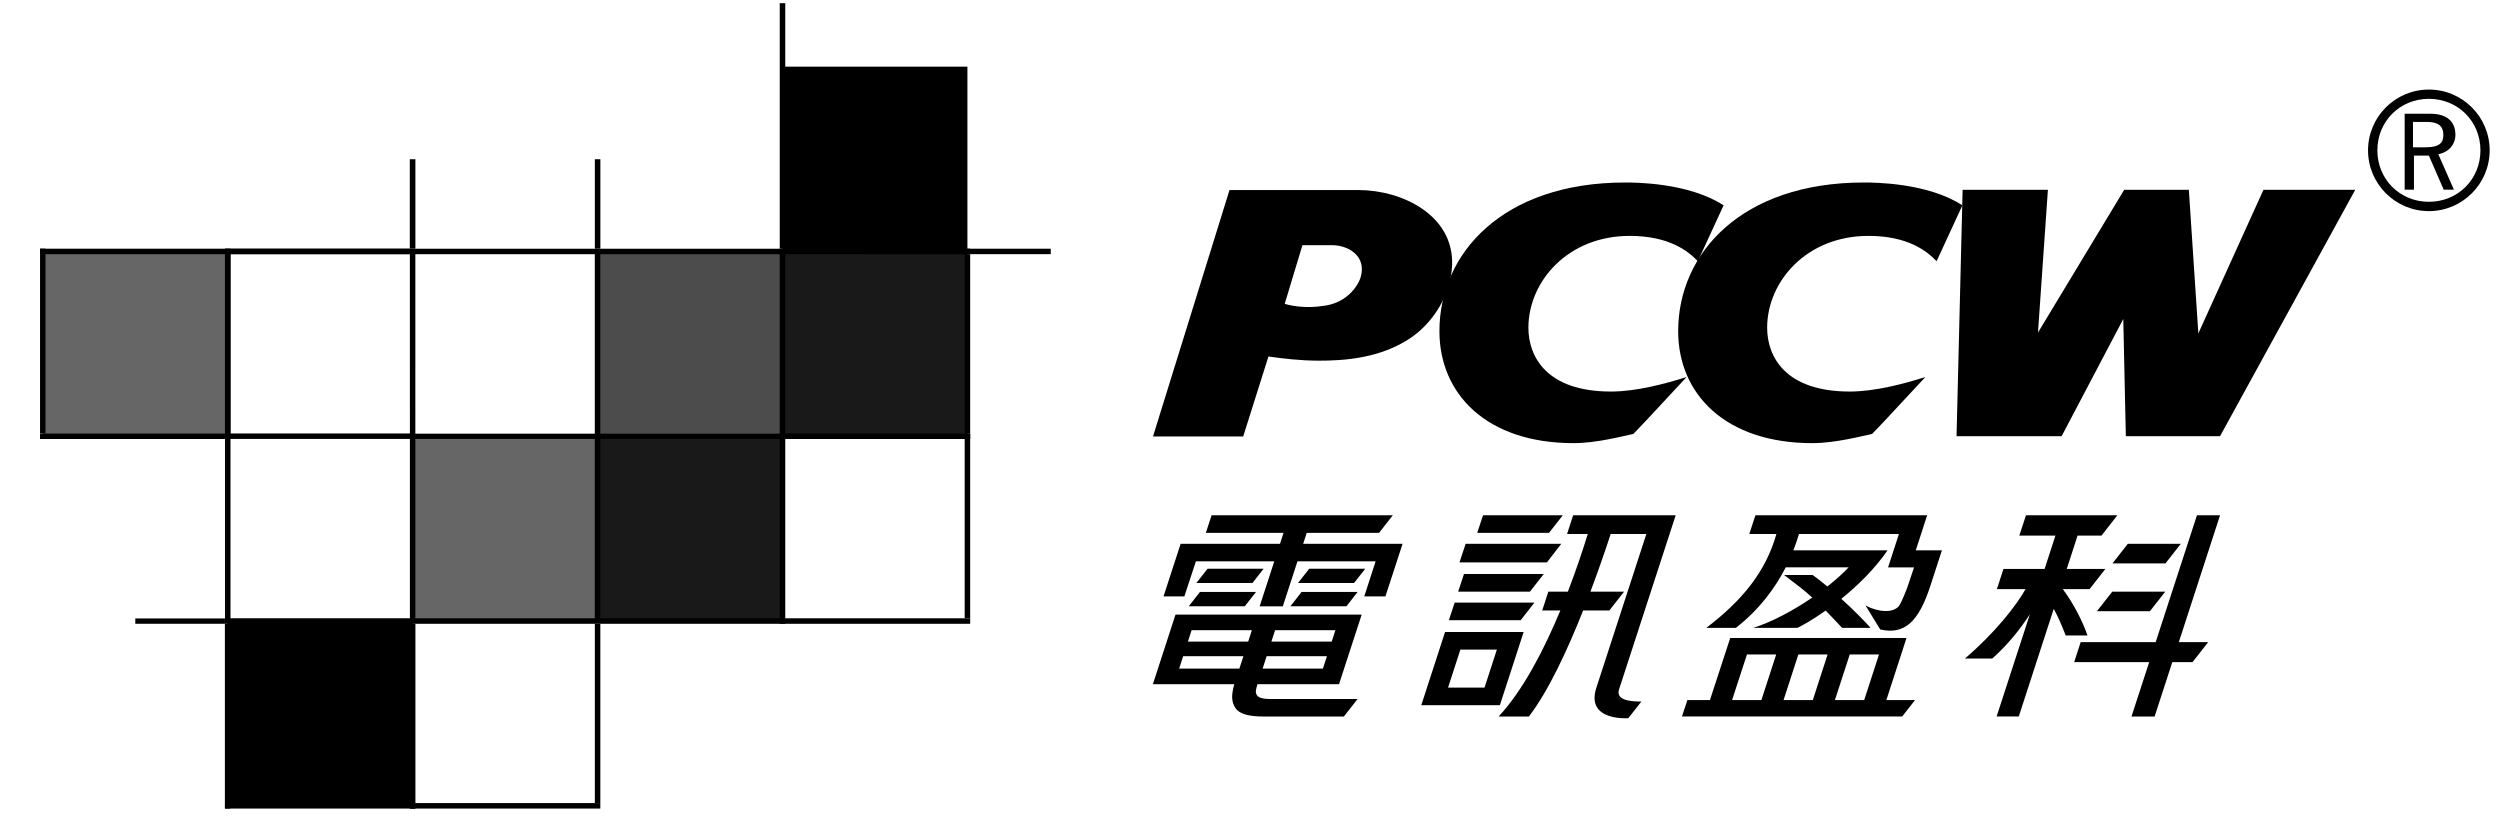 <svg width="149" height="49" viewBox="0 0 149 49" fill="none" xmlns="http://www.w3.org/2000/svg">
<g style="mix-blend-mode:overlay">
<g opacity="0.6">
<path d="M35.616 26H24.594V37.012H35.616V26Z" fill="black"/>
<path d="M13.572 14.984H2.551V25.999H13.572V14.984Z" fill="black"/>
</g>
<path opacity="0.7" d="M46.637 14.984H35.616V25.999H46.637V14.984Z" fill="black"/>
<g opacity="0.9">
<path d="M46.637 26H35.616V37.012H46.637V26Z" fill="black"/>
<path d="M57.658 14.984H46.636V25.999H57.658V14.984Z" fill="black"/>
</g>
<path d="M24.594 37.011H13.572V48.025H24.594V37.011Z" fill="black"/>
<path d="M57.658 3.972H46.636V14.984H57.658V3.972Z" fill="black"/>
<path d="M46.472 25.845H35.777V15.149H46.472V25.845ZM35.45 36.848H24.755V26.162H35.45V36.848ZM46.472 36.848H35.777V26.162H46.472V36.848ZM24.43 36.848H13.737V26.162H24.43V36.848ZM24.43 25.833H13.737V15.148H24.428L24.43 25.833ZM35.45 25.845H24.755V15.149H35.45V25.845ZM46.802 14.823H13.409V37.178H46.802V14.823Z" fill="black"/>
<path d="M57.823 15.149H57.495V25.834H57.823V15.149Z" fill="black"/>
<path d="M13.407 36.86H8.064V37.177H13.407V36.86Z" fill="black"/>
<path d="M35.78 37.178H35.453V47.862H35.78V37.178Z" fill="black"/>
<path d="M57.823 25.838H57.495V36.848H57.823V25.838Z" fill="black"/>
<path d="M24.758 9.49H24.424V14.821H24.758V9.49Z" fill="black"/>
<path d="M46.802 0.19H46.472V14.821H46.802V0.19Z" fill="black"/>
<path d="M35.782 9.49H35.453V14.821H35.782V9.49Z" fill="black"/>
<path d="M35.779 47.863H24.43V48.19H35.779V47.863Z" fill="black"/>
<path d="M24.758 47.863H13.408V48.19H24.758V47.863Z" fill="black"/>
<path d="M57.823 14.822H46.472V15.148H57.823V14.822Z" fill="black"/>
<path d="M57.823 25.84H46.472V26.164H57.823V25.84Z" fill="black"/>
<path d="M57.823 36.85H46.472V37.178H57.823V36.85Z" fill="black"/>
<path d="M62.625 14.823H51.267V15.148H62.625V14.823Z" fill="black"/>
<path d="M13.407 25.84H2.384V26.164H13.407V25.84Z" fill="black"/>
<path d="M13.736 14.822H13.408V25.835H13.736V14.822Z" fill="black"/>
<path d="M24.427 14.822H2.387V15.15H24.427V14.822Z" fill="black"/>
<path d="M2.711 14.821H2.387V25.834H2.711V14.821Z" fill="black"/>
<path d="M13.736 37.178H13.403V48.19H13.736V37.178Z" fill="black"/>
<path d="M24.759 37.178H24.43V48.19H24.759V37.178Z" fill="black"/>
<path d="M112.339 25.066L114.753 22.47C113.51 22.865 111.758 23.336 110.244 23.336C106.405 23.336 105.314 21.255 105.322 19.509C105.336 16.771 107.669 14.059 111.358 14.059C113.687 14.059 114.833 14.947 115.421 15.569L116.959 12.238C114.871 10.882 111.68 10.877 111.087 10.877C103.796 10.877 100.019 15.096 100.019 19.736C100.019 23.48 102.829 26.411 108.012 26.411C109.406 26.411 110.954 25.988 111.578 25.863L112.339 25.066Z" fill="black"/>
<path d="M98.109 25.066L100.523 22.47C99.28 22.865 97.528 23.336 96.013 23.336C92.175 23.336 91.084 21.255 91.093 19.509C91.106 16.771 93.441 14.059 97.13 14.059C99.456 14.059 100.604 14.947 101.191 15.569L102.726 12.238C100.64 10.882 97.45 10.877 96.858 10.877C89.567 10.877 85.79 15.096 85.79 19.736C85.79 23.48 88.599 26.411 93.785 26.411C95.175 26.411 96.724 25.988 97.347 25.863L98.109 25.066Z" fill="black"/>
<path d="M80.966 11.327H73.278L68.719 26.012H74.094L75.6 21.247C76.468 21.373 77.529 21.496 78.61 21.496C80.072 21.496 82.21 21.373 84.035 20.167C85.497 19.19 86.488 17.465 86.546 15.787C86.646 12.835 83.578 11.327 80.966 11.327ZM81.099 16.506C80.934 17.079 80.217 18.119 78.756 18.244C78.058 18.352 77.167 18.297 76.569 18.109L77.624 14.614H79.406C80.34 14.614 81.459 15.245 81.099 16.506Z" fill="black"/>
<path d="M132.315 25.996H126.7L126.547 19.014L122.873 25.996H116.61L116.972 11.313H122.055L121.464 19.82L126.601 11.313H130.455L131.021 19.87L134.902 11.313H140.372L132.315 25.996Z" fill="black"/>
<path d="M72.212 30.709H83.013L82.192 31.758H77.881L77.668 32.411H83.593L82.571 35.547H81.309L81.988 33.455H77.329L76.456 36.136H75.076L75.947 33.455H71.276L70.587 35.547H69.345L70.366 32.411H76.288L76.499 31.758H71.868L72.212 30.709Z" fill="black"/>
<path d="M75.995 37.56L75.775 38.24H79.37L79.59 37.56H75.995ZM74.391 38.24L74.611 37.56H71.019L70.8 38.24H74.391ZM75.252 39.847H78.845L79.085 39.111H75.491L75.252 39.847ZM70.277 39.847H73.866L74.107 39.111H70.516L70.277 39.847ZM74.948 40.777C74.922 40.858 74.899 40.936 74.88 41.007C74.852 41.117 74.833 41.234 74.866 41.339C74.937 41.572 75.21 41.66 75.7 41.66H80.914L80.095 42.704H75.311C73.903 42.704 73.63 42.316 73.495 41.915C73.422 41.705 73.426 41.476 73.458 41.258C73.484 41.075 73.524 40.906 73.565 40.777H68.712L70.06 36.63H81.156L79.806 40.777H74.948Z" fill="black"/>
<path d="M84.708 42.031L86.126 37.666H90.81L89.392 42.031H84.708ZM87.039 38.716L86.303 40.982H88.477L89.214 38.716H87.039Z" fill="black"/>
<path d="M99.871 30.709L96.497 41.082C96.253 41.791 97.363 41.814 97.826 41.811L97.047 42.804C97.047 42.804 94.5 43.004 95.138 41.003C95.207 40.791 97.271 34.448 98.122 31.827H95.996C95.713 32.696 95.297 33.918 94.79 35.262H96.795L95.917 36.384H94.356C93.43 38.716 92.284 41.198 91.121 42.704H89.318C90.8 41.113 92.051 38.66 92.997 36.384H91.916L92.281 35.262H93.446C93.97 33.895 94.373 32.667 94.631 31.827H93.397L93.76 30.709H99.871Z" fill="black"/>
<path d="M108.032 34.27C108.279 34.441 108.58 34.681 108.91 34.955C109.393 34.574 109.83 34.186 110.179 33.814H106.429C105.828 34.99 104.898 36.299 103.459 37.419H101.698C103.816 35.805 105.229 34.101 105.874 31.827H104.258L104.623 30.709H114.859L114.18 32.8H115.738L115.054 34.903C114.369 37.015 113.536 37.858 112.061 37.515L111.189 36.092C111.961 36.493 112.813 36.542 113.163 36.133C113.345 35.922 113.71 34.923 113.717 34.89L114.077 33.815H112.529L113.175 31.828H107.22C107.133 32.121 107.022 32.448 106.885 32.801H112.497C111.705 33.95 110.687 34.927 109.743 35.689C110.411 36.296 111.069 36.947 111.485 37.419H109.786C109.406 37.009 109.086 36.674 108.81 36.391C108.003 36.961 107.357 37.317 107.127 37.419H104.499C105.588 37.077 106.868 36.397 108.01 35.615C107.436 35.091 107.017 34.796 106.332 34.271H108.032V34.27Z" fill="black"/>
<path d="M104.12 39.005L103.232 41.722H104.98L105.861 39.005H104.12ZM113.597 38.119L113.371 38.816L113.309 39.006L112.427 41.723H114.136L113.371 42.702H100.244L100.568 41.723H101.913L103.09 38.119L103.121 38.025H113.627L113.597 38.119ZM108.044 41.723L108.925 39.006H107.182L106.3 41.723H108.044ZM110.245 39.005L109.361 41.722H111.107L111.989 39.005H110.245Z" fill="black"/>
<path d="M120.98 36.612C120.431 37.452 119.701 38.395 118.741 39.247H117.112C118.908 37.71 120.165 36.103 120.721 35.114H119.014L119.406 33.907H121.859L122.503 31.923H120.351L120.749 30.708H126.197L125.248 31.923H123.823L123.179 33.907H125.482L124.537 35.114H122.945C123.554 35.926 124.1 36.972 124.416 37.873H123.114C122.852 37.183 122.62 36.68 122.402 36.291L120.319 42.703H118.998L120.98 36.612Z" fill="black"/>
<path d="M132.315 30.709L129.858 38.271H131.607L130.674 39.464H129.469L128.415 42.704H127.036L128.092 39.464H123.621L124.008 38.271H128.478L130.939 30.709H132.315Z" fill="black"/>
<path fill-rule="evenodd" clip-rule="evenodd" d="M126.818 32.411H129.976L129.063 33.577H125.906L126.818 32.411Z" fill="black"/>
<path fill-rule="evenodd" clip-rule="evenodd" d="M125.891 35.263H129.048L128.136 36.426H124.978L125.891 35.263Z" fill="black"/>
<path fill-rule="evenodd" clip-rule="evenodd" d="M88.389 30.709H93.143L92.322 31.758H88.043L88.389 30.709Z" fill="black"/>
<path fill-rule="evenodd" clip-rule="evenodd" d="M87.352 32.411H93.051L92.198 33.518H86.985L87.352 32.411Z" fill="black"/>
<path fill-rule="evenodd" clip-rule="evenodd" d="M87.253 34.212H92.006L91.186 35.262H86.906L87.253 34.212Z" fill="black"/>
<path fill-rule="evenodd" clip-rule="evenodd" d="M86.698 35.914H91.453L90.632 36.964H86.354L86.698 35.914Z" fill="black"/>
<path fill-rule="evenodd" clip-rule="evenodd" d="M78.03 33.895H81.37L80.701 34.748H77.361L78.03 33.895Z" fill="black"/>
<path fill-rule="evenodd" clip-rule="evenodd" d="M77.573 35.28H80.914L80.247 36.135H76.908L77.573 35.28Z" fill="black"/>
<path fill-rule="evenodd" clip-rule="evenodd" d="M71.972 33.895H75.313L74.645 34.748H71.302L71.972 33.895Z" fill="black"/>
<path fill-rule="evenodd" clip-rule="evenodd" d="M71.517 35.28H74.858L74.189 36.135H70.849L71.517 35.28Z" fill="black"/>
<path d="M141.135 8.96C141.135 6.965 142.756 5.338 144.76 5.338C146.765 5.338 148.384 6.966 148.384 8.96C148.384 10.954 146.765 12.583 144.76 12.583C142.756 12.583 141.135 10.955 141.135 8.96ZM147.834 8.96C147.834 7.233 146.492 5.89 144.76 5.89C143.034 5.89 141.691 7.233 141.691 8.96C141.691 10.686 143.034 12.027 144.76 12.027C146.492 12.027 147.834 10.686 147.834 8.96ZM144.831 6.778C146.075 6.778 146.344 7.474 146.344 8.047C146.344 8.583 145.968 9.067 145.324 9.193L146.254 11.304H145.645L144.76 9.274H143.872V11.304H143.318V6.778H144.831ZM144.547 8.78C145.468 8.78 145.622 8.459 145.622 8.039C145.622 7.457 145.247 7.268 144.646 7.268H143.814V8.78H144.547Z" fill="black"/>
</g>
</svg>
